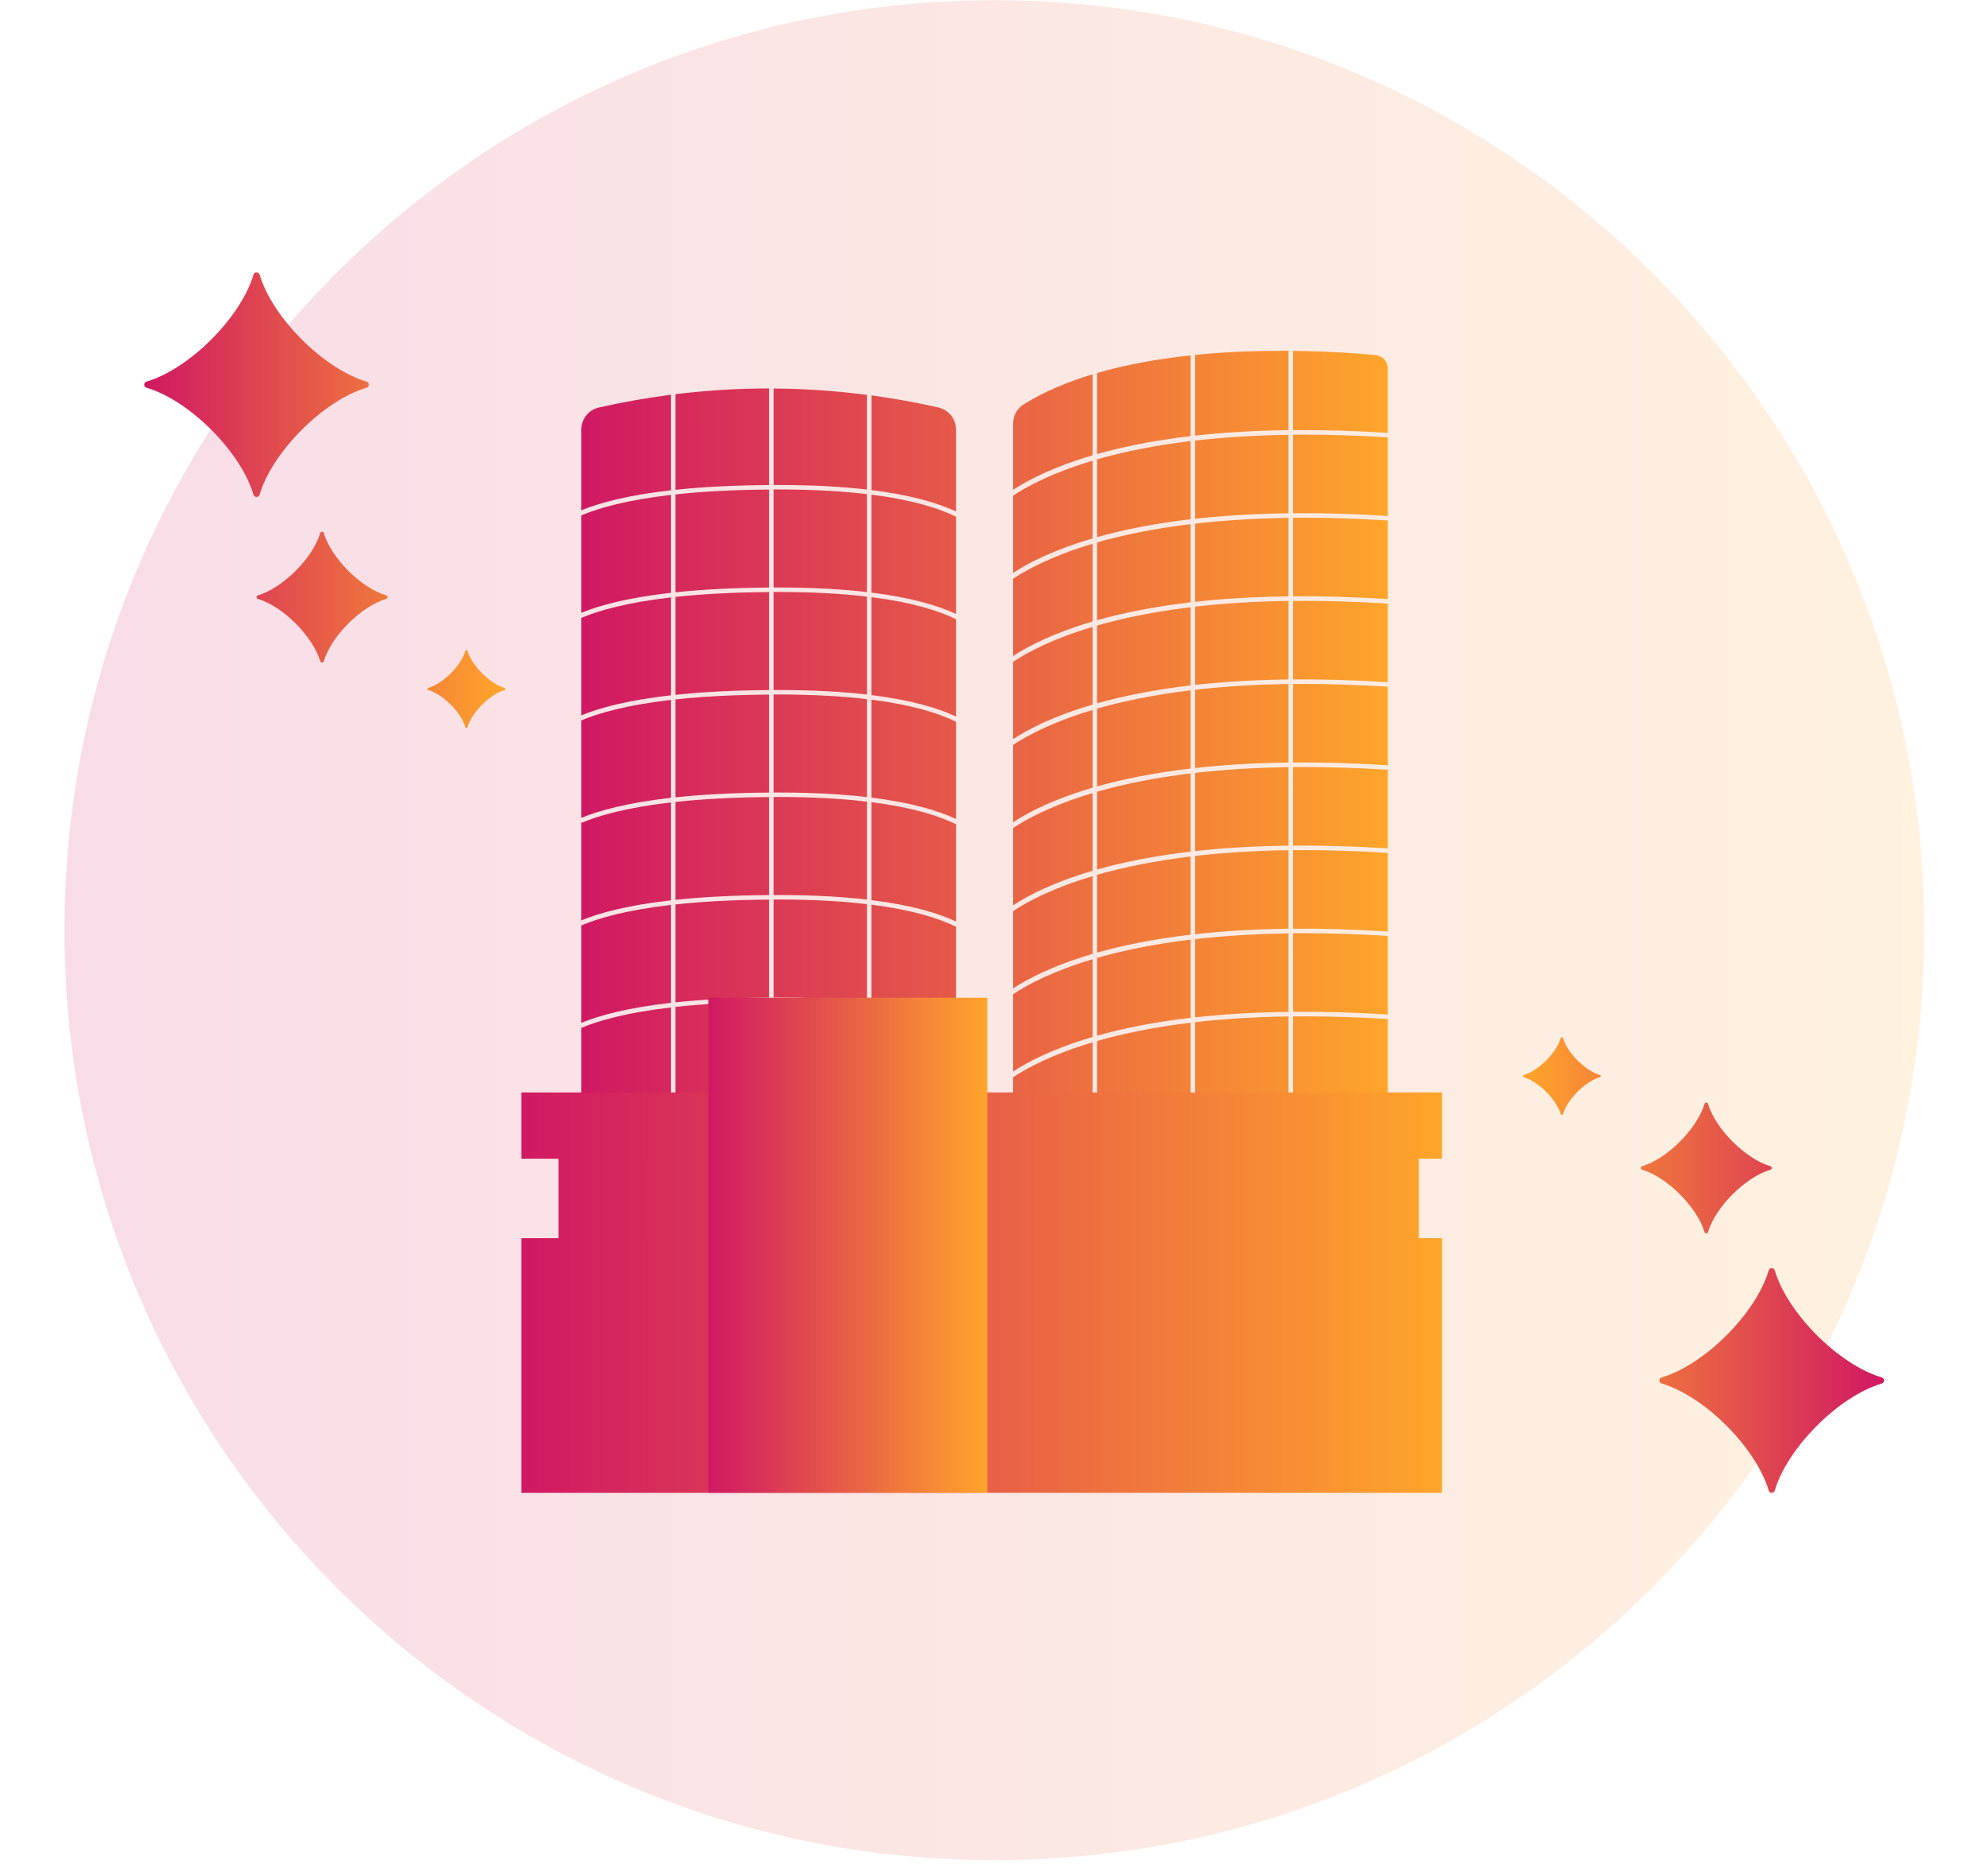 <?xml version="1.0" encoding="UTF-8"?><svg id="_レイヤー_1" xmlns="http://www.w3.org/2000/svg" width="384" height="360" xmlns:xlink="http://www.w3.org/1999/xlink" viewBox="0 0 384 360"><defs><style>.cls-1{fill:url(#_名称未設定グラデーション_43-6);}.cls-1,.cls-2,.cls-3,.cls-4,.cls-5,.cls-6,.cls-7{stroke-width:0px;}.cls-2{fill:url(#_名称未設定グラデーション_43-2);}.cls-3{fill:url(#_名称未設定グラデーション_43-3);}.cls-4{fill:url(#_名称未設定グラデーション_43-4);}.cls-5{fill:url(#_名称未設定グラデーション_43-5);}.cls-6{fill:none;}.cls-7{fill:url(#_名称未設定グラデーション_43);opacity:.15;}</style><linearGradient id="_名称未設定グラデーション_43" x1="12.45" y1="179.67" x2="371.71" y2="179.67" gradientUnits="userSpaceOnUse"><stop offset="0" stop-color="#d01863"/><stop offset="1" stop-color="#ffa52a"/></linearGradient><linearGradient id="_名称未設定グラデーション_43-2" x1="112.29" y1="144.66" x2="268.05" y2="144.66" xlink:href="#_名称未設定グラデーション_43"/><linearGradient id="_名称未設定グラデーション_43-3" x1="100.7" y1="249.68" x2="278.53" y2="249.68" xlink:href="#_名称未設定グラデーション_43"/><linearGradient id="_名称未設定グラデーション_43-4" x1="136.82" y1="240.53" x2="190.73" y2="240.53" xlink:href="#_名称未設定グラデーション_43"/><linearGradient id="_名称未設定グラデーション_43-5" x1="27.86" y1="96.6" x2="97.62" y2="96.6" xlink:href="#_名称未設定グラデーション_43"/><linearGradient id="_名称未設定グラデーション_43-6" x1="8810.67" y1="246.01" x2="8880.43" y2="246.01" gradientTransform="translate(9174.59 490.36) rotate(-180)" xlink:href="#_名称未設定グラデーション_43"/></defs><path class="cls-7" d="M371.71,179.67c0,99.21-80.42,179.63-179.63,179.63S12.45,278.88,12.45,179.67,92.88.04,192.08.04s179.63,80.42,179.63,179.63"/><path class="cls-2" d="M195.69,208.08v13.47h15.35v-20.22c-7.7,2.29-12.57,4.9-15.35,6.75M211.9,201.08v20.47h18.08v-24.01c-7.23.88-13.2,2.14-18.08,3.54M230.85,197.44v24.12h18.04v-25.23c-6.73.1-12.72.5-18.04,1.11M249.76,196.32v25.24h18.3v-24.73c-5.74-.36-11.07-.52-16.03-.52-.77,0-1.52,0-2.27.01M112.29,198.55v23.01h17.32v-26.97c-8.61,1-14,2.55-17.32,3.96M168.32,221.56h16.34v-22.75c-3.32-1.63-8.45-3.26-16.34-4.26v27.02ZM130.47,194.49v27.07h18.08v-28.01c-7.18.05-13.15.4-18.08.94M149.42,193.55v28.01h18.04v-27.12c-4.7-.56-10.33-.9-17.1-.9-.32,0-.62,0-.94,0M195.69,192.03v14.93c2.94-1.92,7.81-4.45,15.35-6.66v-15.01c-7.7,2.29-12.57,4.9-15.35,6.75M211.9,185.03v15.02c4.89-1.38,10.86-2.61,18.08-3.46v-15.1c-7.23.88-13.2,2.14-18.08,3.54M230.85,181.39v15.11c5.32-.59,11.31-.97,18.04-1.05v-15.16c-6.73.1-12.72.5-18.04,1.11M249.76,180.27v15.16c5.59-.05,11.67.11,18.3.53v-15.18c-5.75-.36-11.09-.53-16.05-.53-.76,0-1.51,0-2.25.01M112.29,178.75v18.82c3.45-1.42,8.86-2.91,17.32-3.87v-18.91c-8.61,1-14,2.55-17.32,3.96M168.32,193.66c7.73.96,12.89,2.52,16.34,4.13v-18.79c-3.32-1.63-8.45-3.26-16.34-4.26v18.92ZM130.47,174.69v18.92c4.95-.53,10.92-.87,18.08-.92v-18.93c-7.18.05-13.15.4-18.08.94M149.42,173.75v18.93c.32,0,.61,0,.94,0,6.74,0,12.38.33,17.1.88v-18.92c-4.7-.56-10.33-.9-17.1-.9-.32,0-.62,0-.94,0M195.69,175.98v14.93c2.94-1.92,7.81-4.45,15.35-6.66v-15.01c-7.7,2.29-12.57,4.9-15.35,6.75M211.9,168.98v15.02c4.89-1.38,10.86-2.61,18.08-3.46v-15.1c-7.23.88-13.2,2.14-18.08,3.54M230.85,165.34v15.1c5.32-.59,11.31-.97,18.04-1.06v-15.16c-6.73.1-12.72.5-18.04,1.11M249.76,164.22v15.16c5.59-.05,11.67.12,18.3.54v-15.18c-5.74-.36-11.08-.53-16.04-.53-.76,0-1.51,0-2.25.01M112.29,158.95v18.82c3.45-1.42,8.86-2.91,17.32-3.87v-18.91c-8.61,1-14,2.55-17.32,3.96M168.32,173.86c7.73.96,12.89,2.52,16.34,4.13v-18.79c-3.32-1.63-8.45-3.26-16.34-4.26v18.91ZM130.47,154.89v18.92c4.95-.53,10.92-.87,18.08-.92v-18.93c-7.18.05-13.15.4-18.08.94M149.42,153.95v18.93c.32,0,.61,0,.94,0,6.74,0,12.38.33,17.1.88v-18.92c-4.7-.56-10.33-.9-17.1-.9-.32,0-.62,0-.94,0M195.69,159.93v14.93c2.94-1.92,7.81-4.45,15.35-6.66v-15.01c-7.7,2.3-12.57,4.9-15.35,6.75M211.9,152.93v15.02c4.89-1.38,10.86-2.61,18.08-3.46v-15.1c-7.23.88-13.2,2.14-18.08,3.54M230.85,149.29v15.1c5.32-.59,11.31-.97,18.04-1.05v-15.16c-6.73.1-12.72.5-18.04,1.11M249.76,148.17v15.16c5.59-.05,11.67.12,18.3.53v-15.18c-5.74-.36-11.07-.52-16.03-.52-.77,0-1.52,0-2.27.01M195.69,143.88v14.93c2.94-1.92,7.81-4.46,15.35-6.66v-15.01c-7.7,2.29-12.57,4.9-15.35,6.75M112.29,139.15v18.82c3.45-1.42,8.86-2.91,17.32-3.87v-18.91c-8.61,1-14,2.55-17.32,3.96M168.32,154.06c7.73.96,12.89,2.52,16.34,4.13v-18.79c-3.32-1.63-8.45-3.26-16.34-4.26v18.92ZM130.47,135.09v18.92c4.95-.53,10.92-.87,18.08-.92v-18.93c-7.18.05-13.15.4-18.08.94M149.42,134.15v18.93c.32,0,.61,0,.94,0,6.74,0,12.38.33,17.1.88v-18.92c-4.7-.56-10.33-.9-17.1-.9-.32,0-.62,0-.94,0M211.9,136.88v15.02c4.89-1.38,10.86-2.61,18.08-3.46v-15.1c-7.23.88-13.2,2.14-18.08,3.54M230.85,133.24v15.1c5.32-.59,11.31-.97,18.04-1.06v-15.16c-6.73.1-12.72.5-18.04,1.11M249.76,132.12v15.16c5.59-.05,11.67.11,18.3.54v-15.18c-5.73-.36-11.07-.53-16.02-.53-.77,0-1.53,0-2.28.01M195.69,127.83v14.93c2.94-1.92,7.81-4.46,15.35-6.66v-15.01c-7.7,2.29-12.57,4.9-15.35,6.75M211.9,120.83v15.02c4.89-1.38,10.86-2.61,18.08-3.46v-15.1c-7.23.88-13.2,2.14-18.08,3.54M230.85,117.19v15.1c5.32-.59,11.31-.97,18.04-1.06v-15.16c-6.73.1-12.72.5-18.04,1.11M249.76,116.07v15.16c5.59-.05,11.67.12,18.3.54v-15.18c-5.74-.36-11.07-.53-16.03-.53-.77,0-1.52,0-2.27.01M112.29,119.35v18.82c3.45-1.42,8.86-2.91,17.32-3.87v-18.91c-8.61,1-14,2.55-17.32,3.96M168.32,134.26c7.73.96,12.89,2.52,16.34,4.13v-18.79c-3.32-1.63-8.45-3.26-16.34-4.26v18.92ZM130.47,115.29v18.92c4.95-.53,10.92-.87,18.08-.92v-18.93c-7.18.05-13.15.4-18.08.94M149.42,114.35v18.93c.32,0,.61,0,.94,0,6.74,0,12.38.33,17.1.88v-18.92c-4.7-.56-10.33-.9-17.1-.9-.32,0-.62,0-.94,0M195.69,111.78v14.93c2.94-1.92,7.81-4.45,15.35-6.66v-15.01c-7.7,2.29-12.57,4.9-15.35,6.75M211.9,104.78v15.02c4.89-1.38,10.86-2.61,18.08-3.46v-15.1c-7.23.88-13.2,2.14-18.08,3.54M230.85,101.14v15.1c5.32-.59,11.31-.97,18.04-1.05v-15.16c-6.73.1-12.72.5-18.04,1.11M249.76,100.02v15.16c5.59-.05,11.67.12,18.3.53v-15.18c-5.74-.36-11.07-.53-16.03-.53-.77,0-1.52,0-2.27.01M112.29,99.55v18.82c3.45-1.42,8.86-2.91,17.32-3.87v-18.91c-8.61,1-14,2.55-17.32,3.96M168.32,114.46c7.73.96,12.89,2.52,16.34,4.13v-18.79c-3.32-1.63-8.45-3.26-16.34-4.26v18.92ZM130.47,95.49v18.92c4.95-.53,10.92-.87,18.08-.92v-18.93c-7.18.05-13.15.4-18.08.94M149.42,94.55v18.93c.32,0,.61,0,.94,0,6.74,0,12.38.33,17.1.88v-18.92c-4.7-.56-10.33-.9-17.1-.9-.32,0-.62,0-.94,0M195.69,95.73v14.93c2.94-1.92,7.81-4.45,15.35-6.66v-15.01c-7.7,2.3-12.57,4.9-15.35,6.75M211.9,88.73v15.02c4.89-1.38,10.86-2.61,18.08-3.46v-15.1c-7.23.88-13.2,2.14-18.08,3.54M230.85,85.09v15.11c5.32-.59,11.31-.97,18.04-1.05v-15.16c-6.73.1-12.72.5-18.04,1.11M249.76,83.97v15.16c5.59-.05,11.67.11,18.3.53v-15.18c-5.74-.36-11.08-.53-16.04-.53-.76,0-1.51,0-2.25.01M168.32,94.66c7.73.96,12.89,2.52,16.34,4.13v-15.84c0-2.03-1.42-3.78-3.4-4.24-4.28-.98-8.6-1.75-12.93-2.34v18.28ZM115.69,78.71c-1.98.45-3.4,2.2-3.4,4.24v15.62c3.45-1.42,8.86-2.91,17.32-3.87v-18.45c-4.67.6-9.31,1.41-13.92,2.46M149.42,93.68c.32,0,.61,0,.94,0,6.74,0,12.38.33,17.1.88v-18.29c-5.99-.78-12.01-1.19-18.04-1.23v18.64ZM130.47,76.14v18.47c4.95-.53,10.92-.87,18.08-.92v-18.66h-.09c-6.01,0-12.02.38-18,1.11M197.72,78.11c-1.27.79-2.03,2.18-2.03,3.68v12.82c2.94-1.92,7.81-4.45,15.35-6.66v-15.65c-4.83,1.46-9.38,3.36-13.32,5.81M211.9,72.05v15.65c4.89-1.38,10.86-2.61,18.08-3.46v-15.59c-6.08.65-12.28,1.72-18.08,3.4M249.76,83.08c5.59-.05,11.67.11,18.3.53v-12.44c0-1.34-1.02-2.46-2.35-2.59-3.04-.29-8.82-.73-15.95-.8v15.3ZM230.85,68.56v15.58c5.32-.59,11.31-.97,18.04-1.06v-15.32c-.41,0-.82,0-1.24,0-5.16,0-10.91.2-16.8.79"/><polygon class="cls-3" points="100.7 211.01 100.7 223.81 107.89 223.81 107.89 239.16 100.7 239.16 100.7 288.34 278.53 288.34 278.53 239.16 274.06 239.16 274.06 223.81 278.53 223.81 278.53 211.01 100.7 211.01"/><rect class="cls-4" x="136.82" y="192.72" width="53.9" height="95.62"/><path class="cls-5" d="M89.9,125.72c.03-.1.12-.15.2-.15s.17.05.2.15c.86,2.88,4.28,6.3,7.16,7.16.2.06.2.35,0,.41-2.88.86-6.3,4.28-7.16,7.16-.06.2-.34.2-.41,0-.86-2.88-4.27-6.3-7.16-7.16-.2-.06-.2-.35,0-.41,2.88-.86,6.3-4.28,7.16-7.16M48.97,53.04c-2.48,8.32-12.35,18.19-20.67,20.67-.59.17-.59,1,0,1.17,8.32,2.48,18.19,12.35,20.67,20.67.17.59,1,.59,1.17,0,2.48-8.32,12.35-18.19,20.67-20.67.59-.17.59-1,0-1.17-8.32-2.48-18.19-12.35-20.67-20.67-.09-.29-.34-.44-.59-.44s-.5.15-.59.44M61.86,102.96c-1.45,4.85-7.2,10.6-12.05,12.04-.34.1-.34.58,0,.68,4.85,1.44,10.6,7.2,12.05,12.05.1.34.58.34.68,0,1.45-4.85,7.2-10.6,12.05-12.05.34-.1.34-.58,0-.68-4.85-1.44-10.6-7.2-12.05-12.04-.05-.17-.2-.26-.34-.26s-.29.09-.34.26"/><path class="cls-1" d="M301.88,215.22c-.03.1-.12.15-.2.15s-.17-.05-.2-.15c-.86-2.88-4.28-6.3-7.16-7.16-.2-.06-.2-.35,0-.41,2.88-.86,6.3-4.28,7.16-7.16.06-.2.34-.2.41,0,.86,2.88,4.27,6.3,7.16,7.16.2.06.2.35,0,.41-2.88.86-6.3,4.28-7.16,7.16M342.81,287.9c2.48-8.32,12.35-18.19,20.67-20.67.59-.17.59-1,0-1.17-8.32-2.48-18.19-12.35-20.67-20.67-.17-.59-1-.59-1.17,0-2.48,8.32-12.35,18.19-20.67,20.67-.59.17-.59,1,0,1.17,8.32,2.48,18.19,12.35,20.67,20.67.09.29.34.44.59.44s.5-.15.59-.44M329.92,237.98c1.45-4.85,7.2-10.6,12.05-12.04.34-.1.34-.58,0-.68-4.85-1.44-10.6-7.2-12.05-12.05-.1-.34-.58-.34-.68,0-1.45,4.85-7.2,10.6-12.05,12.05-.34.1-.34.58,0,.68,4.85,1.44,10.6,7.2,12.05,12.04.05.17.2.26.34.26s.29-.09.34-.26"/><rect id="_スライス_" class="cls-6" x="0" width="384" height="360"/></svg>